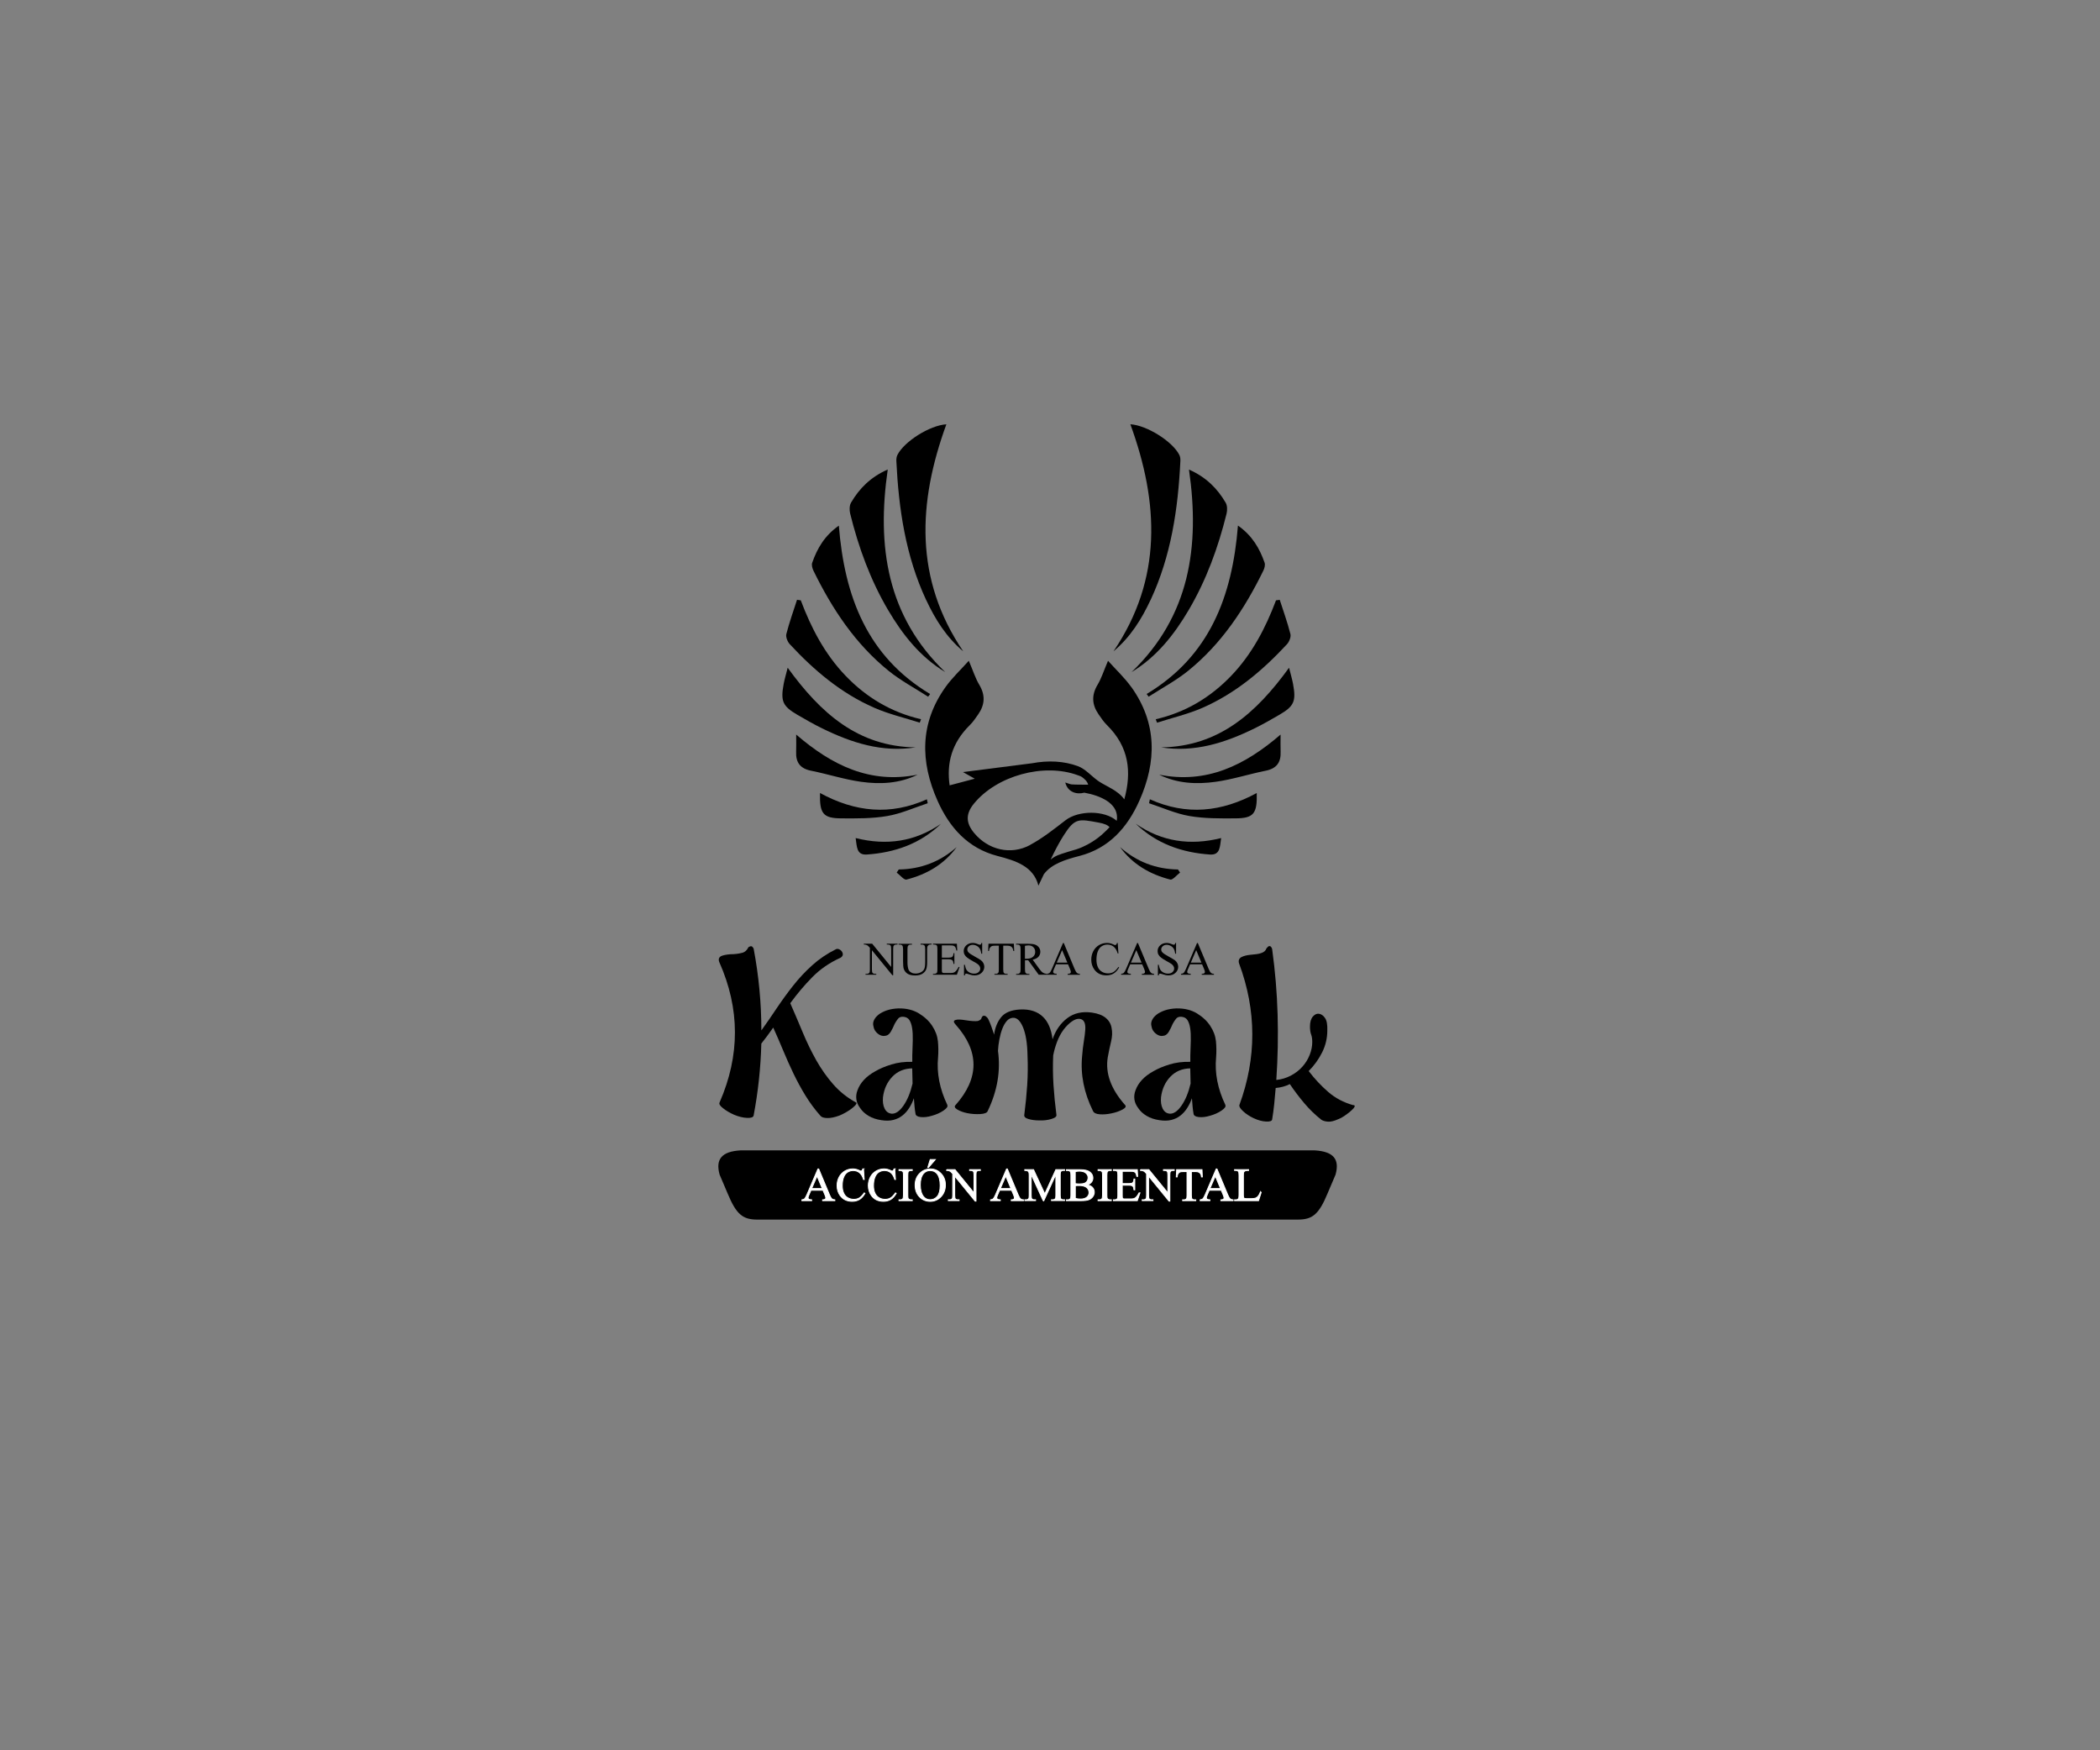 <svg xmlns="http://www.w3.org/2000/svg" id="Capa_1" data-name="Capa 1" viewBox="0 0 600 500"><rect x="0" y="0" width="600" height="500" fill="#808080" stroke="none"/><defs><style>      .cls-1 {        fill: #fff;        stroke: #fff;        stroke-width: .25px;      }      .cls-2 {        stroke-width: 0px;      }    </style></defs><g><path class="cls-2" d="M328.75,171.37c5.85-12.56,7.84-25.99,8.5-39.69.03-.57-.04-1.22-.3-1.72-1.92-3.83-9.25-8.47-13.99-8.76,8.16,22.35,9.21,44.16-4.82,64.86,4.84-4.06,8.03-9.19,10.6-14.7Z"></path><path class="cls-2" d="M323.3,192c7.16-4.33,12.15-10.65,16.3-17.69,5.07-8.61,8.46-17.92,10.85-27.59.24-.98.22-2.32-.27-3.14-2.38-4.05-5.58-7.28-10.47-9.44,3.17,21.98.22,41.91-16.42,57.87Z"></path><path class="cls-2" d="M327.62,198.25c.19.26.37.51.56.77,3.77-2.43,7.78-4.56,11.25-7.36,9.55-7.71,16.18-17.72,21.52-28.64.33-.67.59-1.62.37-2.26-1.43-4.1-3.55-7.77-7.62-10.62-1.62,20.24-8.1,37.31-26.07,48.1Z"></path><path class="cls-2" d="M330.21,205.47c.12.33.24.65.37.98,4.35-1.4,8.86-2.44,13.03-4.27,9.42-4.13,17.15-10.66,24.09-18.14.65-.7,1.2-2.07.99-2.92-.84-3.3-2-6.52-3.05-9.77-.36.05-.71.1-1.07.15-2.99,7.95-6.87,15.36-12.78,21.53-5.96,6.22-13.09,10.48-21.58,12.44Z"></path><path class="cls-2" d="M369.44,195.36c-.25-1.33-.64-2.63-1.14-4.61-9.37,12.93-20.08,22.54-36.56,22.75,9.61,1.51,18.3-1.31,26.69-5.42,2.43-1.19,4.78-2.54,7.12-3.9,4.2-2.45,4.81-3.86,3.89-8.82Z"></path><path class="cls-2" d="M365.88,209.84c-10.23,8.82-21.16,14.16-34.69,11.46,5.19,2.55,10.68,2.79,16.12,2.04,4.83-.67,9.53-2.21,14.32-3.17,3.12-.62,4.39-2.39,4.26-5.44-.06-1.45-.01-2.9-.01-4.89Z"></path><path class="cls-2" d="M328.53,228.33c-.08.38-.15.75-.23,1.13,3.84,1.26,7.59,2.97,11.53,3.65,4.3.74,8.76.7,13.15.67,5.22-.03,6.24-1.34,6.09-7.24-10.07,5.47-20.13,6.48-30.54,1.79Z"></path><path class="cls-2" d="M324.53,235.34c5.89,5.69,13.16,8.22,21.16,8.77,3.02.21,2.83-2.32,3.21-4.7-8.89,2.21-16.94,1.03-24.36-4.07Z"></path><path class="cls-2" d="M320.02,241.99c3.59,4.94,8.57,7.79,14.33,9.27.72.18,1.86-1.29,2.81-1.99l-.59-.89c-6.31-.09-11.82-2.2-16.55-6.39Z"></path><path class="cls-2" d="M264.61,171.37c2.57,5.51,5.76,10.64,10.6,14.7-14.03-20.71-12.97-42.52-4.82-64.86-4.74.29-12.07,4.92-13.99,8.76-.25.5-.32,1.15-.3,1.72.66,13.69,2.65,27.12,8.5,39.69Z"></path><path class="cls-2" d="M253.76,174.3c4.15,7.04,9.14,13.36,16.3,17.69-16.64-15.96-19.59-35.89-16.42-57.87-4.89,2.16-8.09,5.39-10.47,9.44-.49.83-.51,2.16-.27,3.14,2.39,9.67,5.78,18.98,10.85,27.59Z"></path><path class="cls-2" d="M253.93,191.67c3.47,2.8,7.48,4.92,11.25,7.36.19-.26.37-.51.56-.77-17.97-10.79-24.46-27.86-26.07-48.1-4.07,2.85-6.19,6.51-7.62,10.62-.22.64.05,1.59.37,2.26,5.34,10.92,11.96,20.93,21.52,28.64Z"></path><path class="cls-2" d="M249.75,202.17c4.16,1.83,8.67,2.87,13.03,4.27.12-.33.24-.65.37-.98-8.49-1.96-15.62-6.22-21.58-12.44-5.91-6.17-9.79-13.58-12.78-21.53l-1.07-.15c-1.04,3.25-2.21,6.47-3.05,9.77-.22.85.33,2.21.99,2.92,6.94,7.49,14.67,14.01,24.09,18.14Z"></path><path class="cls-2" d="M234.92,208.08c8.39,4.11,17.08,6.93,26.69,5.42-16.48-.21-27.19-9.82-36.56-22.75-.49,1.98-.89,3.28-1.14,4.61-.92,4.95-.31,6.37,3.89,8.82,2.34,1.36,4.69,2.72,7.12,3.9Z"></path><path class="cls-2" d="M262.17,221.3c-13.54,2.7-24.46-2.64-34.69-11.46,0,1.99.05,3.44-.01,4.89-.14,3.05,1.14,4.82,4.26,5.44,4.8.96,9.5,2.5,14.32,3.17,5.44.75,10.93.51,16.12-2.04Z"></path><path class="cls-2" d="M265.06,229.46c-.08-.38-.15-.75-.23-1.13-10.42,4.69-20.48,3.68-30.54-1.79-.15,5.9.88,7.21,6.09,7.24,4.39.03,8.85.07,13.15-.67,3.94-.68,7.69-2.39,11.53-3.65Z"></path><path class="cls-2" d="M244.47,239.41c.38,2.38.18,4.91,3.21,4.7,8-.55,15.27-3.08,21.16-8.77-7.42,5.1-15.48,6.28-24.36,4.07Z"></path><path class="cls-2" d="M256.2,249.27c.95.7,2.09,2.18,2.81,1.99,5.77-1.48,10.74-4.34,14.33-9.27-4.72,4.18-10.23,6.3-16.55,6.39-.2.3-.4.6-.59.89Z"></path><path class="cls-2" d="M323.22,196.27c-1.9-2.66-4.34-4.93-6.64-7.5-1.24,2.89-1.88,5-2.98,6.83-1.78,2.96-1.63,5.69.26,8.43.74,1.07,1.48,2.18,2.4,3.09,6.33,6.23,7.13,13.34,4.97,21.23-.55-.79-1.33-1.55-2.36-2.25-1.51-1.1-3.79-2.05-5.29-3.15-1.85-1.36-3.53-3.3-5.57-4.07-4.01-1.5-8.59-1.7-13.14-.84l-19.73,2.52,3.36,1.89-7.18,1.9c-.89-6.31.56-12.08,5.8-17.24.92-.91,1.66-2.02,2.4-3.09,1.89-2.74,2.04-5.47.26-8.43-1.1-1.83-1.74-3.94-2.98-6.83-2.3,2.57-4.74,4.84-6.64,7.5-7.37,10.32-7.28,21.31-2.28,32.51,3.42,7.66,8.68,13.56,17.11,15.75,5.34,1.38,10.29,2.99,11.71,8.48,0,0,0,0,0,0,0,0,0,0,0,0,0,0,0,0,0-.01.53-1.07,1.04-2.16,1.55-3.26,2.22-2.96,6.07-4.15,10.16-5.21,8.43-2.18,13.69-8.09,17.11-15.75,5-11.2,5.09-22.19-2.28-32.51ZM294.34,241.38c-5.56,3-12,1.4-16-3.4-2.43-2.91-2.45-5.49-.09-8.39,6.53-8.01,19.94-11.7,29.65-8.15.47.17,1,.33,1.35.62.57.46,1.34,1.02,1.66,2.1-.79,0-3.92,0-4.71-.08-.45-.04-.89-.26-1.84-.55.7,2.83,3.34,3.5,5.43,2.91,4.73.86,9.39,3,9.36,7.09,0,0,0,0,0,0,0,.1,0,.2-.01.3-.01.21-.03.43-.07.65,0,0,0,0,0,0-3.49-3.06-10.92-3.02-14.63-.16-3.25,2.51-6.51,5.1-10.1,7.03ZM315.23,238.05c-.06.07-3.08,3.05-7.64,4.56-3.45,1-5.47,1.67-6.06,2.03,0,0-.58.3-1.34.9,1.13-2.38,2.34-4.74,3.76-6.96,3.17-4.98,4.27-4.64,9.92-3.6,1.61.29,2.6.7,3.15,1.32-.58.63-1.18,1.2-1.79,1.76Z"></path></g><g><g><path class="cls-2" d="M205.6,314.92c5.87-13.41,5.84-26.77-.09-40.08-.31-.8-.12-1.37.55-1.72.55-.25,1.41-.42,2.57-.52,1.28,0,2.48-.15,3.58-.45.61-.2,1.1-.62,1.47-1.27.06-.25.27-.42.64-.52.24-.1.46-.06.64.11.18.18.31.36.37.56,1.47,7.78,2.2,15.55,2.2,23.33,1.47-2.04,2.94-4.16,4.4-6.36,1.47-2.19,3.03-4.34,4.68-6.43,1.65-2.09,3.47-4.04,5.46-5.83,1.99-1.79,4.23-3.31,6.74-4.56.3-.15.61-.15.92,0,.37.15.66.4.87.75.21.35.26.7.14,1.05-.12.25-.31.45-.55.6-3.12,1.4-5.81,3.24-8.07,5.53-2.26,2.29-4.37,4.79-6.33,7.48,1.22,2.79,2.42,5.58,3.58,8.38,1.16,2.79,2.45,5.43,3.85,7.93,1.41,2.49,3.03,4.79,4.86,6.88,1.84,2.09,4.04,3.84,6.61,5.23v.08c.06.15-.05.37-.32.67-.28.3-.64.62-1.1.97-.46.35-1,.7-1.61,1.05-.61.35-1.22.65-1.83.9-1.35.5-2.51.74-3.49.71-.98-.02-1.62-.24-1.93-.64-1.59-1.79-3.01-3.71-4.27-5.76-1.25-2.04-2.4-4.15-3.44-6.32-1.04-2.17-2.02-4.36-2.94-6.58-.92-2.22-1.87-4.4-2.84-6.54-.55.8-1.12,1.58-1.7,2.36-.58.77-1.15,1.51-1.7,2.21-.18,6.93-.92,13.79-2.2,20.56-.12.5-.75.72-1.88.67-1.13-.05-2.37-.35-3.71-.9-1.22-.55-2.28-1.17-3.16-1.87-.89-.7-1.21-1.25-.96-1.64Z"></path><path class="cls-2" d="M270.64,315.67c.24.4-.11.92-1.05,1.57-.95.65-2.06,1.15-3.35,1.5-1.16.35-2.22.47-3.16.37-.95-.1-1.45-.42-1.51-.97-.12-.7-.22-1.42-.28-2.17-.06-.75-.12-1.5-.18-2.24-.37,1.05-.83,1.99-1.38,2.84-.55.85-1.19,1.56-1.93,2.13-.73.57-1.59.99-2.57,1.23-.98.25-2.11.27-3.39.07-1.41-.2-2.63-.61-3.67-1.23-1.04-.62-1.84-1.36-2.39-2.21-.61-.8-.98-1.62-1.1-2.47-.12-.85-.03-1.69.28-2.54.79-2.24,2.51-4.09,5.14-5.53,1.28-.75,2.81-1.39,4.59-1.94,1.77-.55,3.76-.8,5.96-.75v-1.79c.06-1.54.11-2.99.14-4.34.03-1.35-.03-2.51-.18-3.48-.15-.97-.41-1.74-.78-2.32-.37-.57-.95-.88-1.74-.94-.67-.05-1.18.14-1.51.56-.34.42-.66.91-.96,1.46-.31.75-.67,1.5-1.1,2.24-.43.75-1.01,1.15-1.74,1.2-.67.1-1.35-.12-2.02-.67-.67-.55-1.07-1.22-1.19-2.02-.18-.6-.14-1.2.14-1.79.27-.6.72-1.13,1.33-1.61.61-.47,1.39-.87,2.34-1.2.95-.32,2.03-.51,3.26-.56,2.32-.05,4.31.44,5.96,1.46,1.65,1.02,2.9,2.21,3.76,3.55.92,1.4,1.45,2.84,1.61,4.34.15,1.5.17,3.04.05,4.64-.43,4.49.46,9.02,2.66,13.61ZM254.68,318.14c1.16.1,2.31-.66,3.44-2.28,1.13-1.62,2-3.73,2.61-6.32,0-.7-.02-1.42-.05-2.17-.03-.75-.05-1.47-.05-2.17-2.33.05-4.22.85-5.69,2.39-1.47,1.55-2.36,3.49-2.66,5.83-.12,1.3.03,2.38.46,3.25.43.87,1.07,1.36,1.93,1.46Z"></path><path class="cls-2" d="M321.46,315.67c.37.4.11.84-.78,1.31-.89.47-1.94.84-3.16,1.08-1.16.25-2.26.34-3.3.26-1.04-.07-1.68-.39-1.93-.93-2.57-5.18-3.61-10.39-3.12-15.63.12-1.6.29-3.03.5-4.3.21-1.27.35-2.38.41-3.33.12-1.89-.4-2.92-1.56-3.07-.67-.1-1.44.15-2.29.75-.86.6-1.65,1.4-2.39,2.39-.73,1-1.35,2.14-1.83,3.44-.49,1.3-.86,2.59-1.1,3.89-.12,2.84-.09,5.66.09,8.45.18,2.79.46,5.61.83,8.45.12.5-.35.91-1.42,1.23-1.07.32-2.22.46-3.44.41-1.22,0-2.28-.14-3.16-.41-.89-.27-1.27-.68-1.15-1.23.37-2.84.64-5.66.83-8.45.18-2.79.21-5.61.09-8.45-.06-3.44-.49-6.12-1.28-8.04-.8-1.92-1.77-2.83-2.94-2.73-.67.05-1.25.36-1.74.94-.49.57-.9,1.3-1.24,2.17-.34.87-.61,1.87-.83,2.99-.22,1.12-.35,2.23-.41,3.33.79,5.73-.18,11.47-2.94,17.2-.18.5-.89.79-2.11.86-1.22.07-2.48-.01-3.76-.26-1.16-.25-2.11-.6-2.84-1.05-.73-.45-.89-.87-.46-1.27,6.79-7.68,6.82-15.3.09-22.88-.73-.75-.77-1.22-.09-1.42.31-.1.72-.14,1.24-.11.52.03,1.06.09,1.61.19,1.59.25,2.75.32,3.49.22.67-.2,1.04-.52,1.1-.97.18-.35.37-.52.55-.52.24-.05.49.03.73.22.24.2.43.4.55.6.37.75.69,1.51.96,2.28.28.77.53,1.53.78,2.28.24-1.94.9-3.59,1.97-4.94,1.07-1.35,2.86-2.09,5.37-2.24,2.81-.15,5.01.55,6.6,2.09,1.47,1.4,2.39,3.54,2.75,6.43.86-2.54,2.25-4.55,4.17-6.02,1.93-1.47,4.3-2.01,7.11-1.61,1.71.25,3.03.76,3.94,1.53.92.77,1.47,1.73,1.65,2.88.24,1.15.2,2.42-.14,3.81-.34,1.4-.66,2.92-.96,4.56-.73,4.54.92,9.07,4.95,13.61Z"></path><path class="cls-2" d="M350.08,315.67c.24.4-.11.92-1.05,1.57-.95.65-2.06,1.15-3.35,1.5-1.16.35-2.22.47-3.16.37-.95-.1-1.45-.42-1.51-.97-.12-.7-.22-1.42-.28-2.17-.06-.75-.12-1.5-.18-2.24-.37,1.05-.83,1.99-1.38,2.84-.55.85-1.19,1.56-1.93,2.13-.73.57-1.59.99-2.57,1.23-.98.25-2.11.27-3.39.07-1.41-.2-2.63-.61-3.67-1.23-1.04-.62-1.84-1.36-2.39-2.21-.61-.8-.98-1.62-1.1-2.47-.12-.85-.03-1.69.28-2.54.79-2.24,2.51-4.09,5.14-5.53,1.28-.75,2.81-1.39,4.59-1.94,1.77-.55,3.76-.8,5.96-.75v-1.79c.06-1.54.11-2.99.14-4.34.03-1.35-.03-2.51-.18-3.48-.15-.97-.41-1.74-.78-2.32-.37-.57-.95-.88-1.74-.94-.67-.05-1.18.14-1.51.56-.34.42-.66.91-.96,1.46-.31.75-.67,1.5-1.1,2.24-.43.75-1.01,1.15-1.74,1.2-.67.1-1.35-.12-2.02-.67-.67-.55-1.07-1.22-1.19-2.02-.18-.6-.14-1.2.14-1.79.27-.6.72-1.13,1.33-1.61.61-.47,1.39-.87,2.34-1.2.95-.32,2.03-.51,3.26-.56,2.32-.05,4.31.44,5.96,1.46,1.65,1.02,2.9,2.21,3.76,3.55.92,1.4,1.45,2.84,1.61,4.34.15,1.5.17,3.04.05,4.64-.43,4.49.46,9.02,2.66,13.61ZM334.12,318.14c1.16.1,2.31-.66,3.44-2.28,1.13-1.62,2-3.73,2.61-6.32,0-.7-.02-1.42-.05-2.17-.03-.75-.05-1.47-.05-2.17-2.33.05-4.22.85-5.69,2.39-1.47,1.55-2.36,3.49-2.66,5.83-.12,1.3.03,2.38.46,3.25.43.87,1.07,1.36,1.93,1.46Z"></path><path class="cls-2" d="M387.05,315.89c.06.15-.05.39-.32.71-.28.32-.64.67-1.1,1.05-.46.37-.98.76-1.56,1.16-.58.4-1.15.7-1.7.9-1.22.55-2.23.79-3.03.71-.8-.08-1.41-.26-1.83-.56-1.77-1.39-3.39-2.97-4.86-4.71-1.47-1.74-2.84-3.56-4.13-5.46-1.16.6-2.51.97-4.04,1.12-.12,1.5-.26,2.99-.41,4.49-.15,1.5-.35,2.99-.6,4.49-.06.45-.64.65-1.74.6-1.1-.05-2.29-.37-3.58-.97-1.16-.55-2.16-1.21-2.98-1.98-.83-.77-1.18-1.36-1.06-1.76,4.95-13.51,4.92-27-.09-40.46-.25-.8-.03-1.39.64-1.79.67-.35,1.53-.57,2.57-.67.61-.05,1.21-.11,1.79-.19.58-.07,1.05-.19,1.42-.34.73-.25,1.19-.67,1.38-1.27.31-.4.55-.62.73-.67.24-.05.44.01.6.19.15.18.26.39.32.64.86,6.23,1.38,12.45,1.56,18.66.18,6.21.06,12.45-.37,18.73,1.47-.15,2.84-.56,4.13-1.23,1.28-.67,2.39-1.52,3.3-2.54.92-1.02,1.62-2.16,2.11-3.4.49-1.25.73-2.47.73-3.66,0-.8-.09-1.47-.28-2.02-.25-.65-.37-1.45-.37-2.39,0-1.3.28-2.26.83-2.88.55-.62,1.13-.88,1.74-.79.67.1,1.25.51,1.74,1.23.49.72.7,1.91.64,3.55,0,2.19-.49,4.28-1.47,6.24-.98,1.97-2.26,3.75-3.85,5.35,1.71,2.24,3.58,4.24,5.6,5.98,2.02,1.75,4.37,2.99,7.06,3.74.3,0,.46.07.46.22Z"></path></g><g><path class="cls-2" d="M246.8,269.59h2.4l5.42,6.64v-5.11c0-.54-.06-.88-.18-1.02-.16-.18-.42-.27-.76-.27h-.31v-.24h3.08v.24h-.31c-.37,0-.64.11-.8.34-.1.14-.14.46-.14.95v7.47h-.24l-5.84-7.14v5.46c0,.54.06.88.18,1.02.17.18.42.27.76.27h.31v.24h-3.08v-.24h.31c.38,0,.65-.11.8-.34.1-.14.14-.46.14-.95v-6.16c-.26-.3-.45-.5-.58-.6-.13-.1-.33-.18-.58-.27-.13-.04-.32-.06-.58-.06v-.24Z"></path><path class="cls-2" d="M263.03,269.83v-.24h3.14v.24h-.33c-.35,0-.62.15-.8.44-.09.13-.14.45-.14.94v3.59c0,.89-.09,1.58-.26,2.07s-.52.91-1.04,1.26-1.22.53-2.11.53c-.97,0-1.7-.17-2.2-.5s-.86-.79-1.06-1.35c-.14-.39-.21-1.12-.21-2.18v-3.46c0-.54-.08-.9-.23-1.07-.15-.17-.39-.25-.73-.25h-.33v-.24h3.83v.24h-.34c-.37,0-.63.11-.78.35-.11.16-.16.48-.16.98v3.86c0,.34.03.74.1,1.18.06.44.18.79.34,1.04s.4.45.72.61.69.24,1.15.24c.58,0,1.1-.13,1.56-.38.46-.25.77-.58.94-.97.17-.39.25-1.06.25-2v-3.59c0-.55-.06-.9-.18-1.04-.17-.19-.42-.29-.76-.29h-.33Z"></path><path class="cls-2" d="M269.1,270.07v3.5h1.95c.51,0,.84-.08,1.01-.23.23-.2.35-.55.38-1.06h.24v3.08h-.24c-.06-.43-.12-.71-.18-.83-.08-.15-.21-.27-.39-.36-.18-.09-.45-.13-.82-.13h-1.95v2.92c0,.39.02.63.05.72.03.09.1.15.18.2.09.05.25.08.5.08h1.5c.5,0,.86-.03,1.09-.1s.44-.21.65-.41c.27-.27.55-.68.83-1.22h.26l-.76,2.22h-6.83v-.24h.31c.21,0,.41-.05.59-.15.14-.07.23-.17.28-.31s.08-.42.08-.86v-5.76c0-.56-.06-.91-.17-1.04-.16-.17-.42-.26-.78-.26h-.31v-.24h6.83l.1,1.94h-.25c-.09-.47-.19-.79-.3-.96-.11-.17-.28-.31-.49-.4-.17-.07-.48-.1-.92-.1h-2.43Z"></path><path class="cls-2" d="M280.62,269.38v3.06h-.24c-.08-.59-.22-1.06-.42-1.4-.2-.35-.49-.63-.87-.83-.37-.2-.76-.31-1.16-.31-.45,0-.83.14-1.12.41-.3.28-.44.59-.44.94,0,.27.09.52.28.74.27.33.91.76,1.93,1.31.83.44,1.39.79,1.7,1.02.3.24.54.52.7.84.16.32.25.66.25,1.01,0,.67-.26,1.25-.78,1.74-.52.49-1.19.73-2.01.73-.26,0-.5-.02-.72-.06-.14-.02-.42-.1-.84-.24-.42-.14-.69-.21-.81-.21s-.2.03-.26.1c-.06.07-.11.2-.14.41h-.24v-3.04h.24c.11.64.27,1.11.46,1.43.19.32.48.58.88.79s.83.31,1.3.31c.54,0,.97-.14,1.29-.43s.47-.63.47-1.02c0-.22-.06-.44-.18-.66s-.31-.43-.56-.62c-.17-.13-.63-.41-1.39-.83-.76-.42-1.3-.76-1.62-1.02-.32-.25-.56-.53-.73-.84-.17-.3-.25-.64-.25-1.01,0-.64.24-1.18.73-1.64.49-.46,1.11-.69,1.86-.69.47,0,.97.12,1.5.35.24.11.42.16.52.16.11,0,.21-.03.28-.1.07-.07.13-.2.17-.41h.24Z"></path><path class="cls-2" d="M289.67,269.59l.1,2.08h-.25c-.05-.37-.11-.63-.2-.78-.13-.25-.31-.44-.54-.56-.22-.12-.52-.18-.89-.18h-1.25v6.77c0,.54.06.88.18,1.02.17.18.42.27.76.27h.31v.24h-3.76v-.24h.31c.37,0,.64-.11.8-.34.1-.14.14-.46.14-.95v-6.77h-1.06c-.41,0-.71.03-.88.09-.23.08-.42.24-.58.48-.16.23-.26.55-.29.95h-.25l.1-2.08h7.23Z"></path><path class="cls-2" d="M299.14,278.45h-2.37l-3-4.14c-.22,0-.4.01-.54.01-.06,0-.12,0-.18,0-.07,0-.13,0-.2,0v2.57c0,.56.06.9.18,1.04.17.19.41.29.74.29h.35v.24h-3.8v-.24h.33c.37,0,.64-.12.8-.37.09-.13.14-.46.14-.96v-5.72c0-.56-.06-.9-.18-1.04-.17-.19-.42-.29-.76-.29h-.33v-.24h3.23c.94,0,1.64.07,2.08.21.45.14.83.39,1.14.76.31.37.47.81.47,1.32,0,.55-.18,1.02-.53,1.42-.36.4-.91.68-1.65.85l1.83,2.54c.42.58.78.97,1.08,1.16.3.19.69.31,1.18.37v.24ZM292.85,273.89c.08,0,.15,0,.22,0,.06,0,.11,0,.15,0,.85,0,1.48-.18,1.91-.55.43-.37.64-.83.64-1.4s-.17-1-.52-1.35-.8-.52-1.38-.52c-.25,0-.59.04-1.03.12v3.69Z"></path><path class="cls-2" d="M305.15,275.48h-3.43l-.6,1.4c-.15.34-.22.6-.22.77,0,.14.06.25.19.36s.41.17.83.2v.24h-2.79v-.24c.37-.06.61-.15.72-.25.22-.21.47-.63.74-1.27l3.12-7.29h.23l3.08,7.37c.25.59.47.98.68,1.15.2.18.48.28.85.3v.24h-3.5v-.24c.35-.02.59-.08.72-.18s.19-.22.19-.37c0-.19-.09-.49-.26-.91l-.54-1.27ZM304.96,275l-1.5-3.58-1.54,3.58h3.04Z"></path><path class="cls-2" d="M319.35,269.38l.2,3.01h-.2c-.27-.9-.66-1.55-1.16-1.95-.5-.4-1.1-.6-1.8-.6-.59,0-1.12.15-1.59.45-.48.3-.85.77-1.12,1.43-.27.65-.41,1.47-.41,2.44,0,.8.13,1.5.39,2.08.26.59.64,1.04,1.16,1.35s1.11.47,1.77.47c.58,0,1.08-.12,1.52-.37.44-.25.92-.74,1.45-1.47l.2.13c-.44.79-.96,1.37-1.55,1.73-.59.37-1.3.55-2.11.55-1.47,0-2.61-.55-3.41-1.63-.6-.81-.9-1.76-.9-2.86,0-.88.2-1.7.59-2.44.4-.74.94-1.31,1.64-1.72.69-.41,1.45-.61,2.28-.61.64,0,1.27.16,1.9.47.18.1.31.14.39.14.12,0,.22-.04.31-.12.11-.12.19-.28.24-.49h.23Z"></path><path class="cls-2" d="M326.34,275.48h-3.43l-.6,1.4c-.15.34-.22.6-.22.77,0,.14.06.25.19.36s.41.17.83.2v.24h-2.79v-.24c.37-.06.61-.15.72-.25.22-.21.47-.63.74-1.27l3.12-7.29h.23l3.08,7.37c.25.59.47.98.68,1.15.2.18.48.28.85.3v.24h-3.5v-.24c.35-.02.59-.08.72-.18s.19-.22.19-.37c0-.19-.09-.49-.26-.91l-.54-1.27ZM326.16,275l-1.5-3.58-1.54,3.58h3.04Z"></path><path class="cls-2" d="M336.02,269.38v3.06h-.24c-.08-.59-.22-1.06-.42-1.4-.2-.35-.49-.63-.87-.83-.37-.2-.76-.31-1.16-.31-.45,0-.83.14-1.12.41-.3.28-.44.59-.44.94,0,.27.09.52.28.74.27.33.91.76,1.93,1.31.83.44,1.39.79,1.7,1.02.3.24.54.52.7.84.16.32.25.66.25,1.01,0,.67-.26,1.25-.78,1.74-.52.49-1.19.73-2.01.73-.26,0-.5-.02-.72-.06-.14-.02-.42-.1-.84-.24-.42-.14-.69-.21-.81-.21s-.2.03-.26.1c-.06.07-.11.2-.14.41h-.24v-3.04h.24c.11.64.27,1.11.46,1.43.19.32.48.58.88.79s.83.31,1.3.31c.54,0,.97-.14,1.29-.43s.47-.63.47-1.02c0-.22-.06-.44-.18-.66s-.31-.43-.56-.62c-.17-.13-.63-.41-1.39-.83-.76-.42-1.3-.76-1.62-1.02-.32-.25-.56-.53-.73-.84-.17-.3-.25-.64-.25-1.01,0-.64.24-1.18.73-1.64.49-.46,1.11-.69,1.86-.69.47,0,.97.12,1.5.35.24.11.42.16.52.16.11,0,.21-.03.28-.1.07-.07.13-.2.17-.41h.24Z"></path><path class="cls-2" d="M343.45,275.48h-3.43l-.6,1.4c-.15.34-.22.6-.22.77,0,.14.06.25.19.36s.41.17.83.2v.24h-2.79v-.24c.37-.06.61-.15.72-.25.22-.21.47-.63.74-1.27l3.12-7.29h.23l3.08,7.37c.25.59.47.98.68,1.15.2.18.48.28.85.3v.24h-3.5v-.24c.35-.02.59-.08.72-.18s.19-.22.19-.37c0-.19-.09-.49-.26-.91l-.54-1.27ZM343.27,275l-1.5-3.58-1.54,3.58h3.04Z"></path></g><g><path class="cls-2" d="M375.7,328.63h-164.2c-5.2.32-7.15,2.45-5.89,6.94l2.26,5.31c2.52,6.1,4.37,7.52,8.55,7.52h154.35c4.18,0,6.03-1.42,8.55-7.52l2.26-5.31c1.26-4.49-.68-6.62-5.89-6.94Z"></path><g><path class="cls-1" d="M235.13,340.02h-3.43l-.6,1.4c-.15.34-.22.6-.22.77,0,.14.06.25.19.36s.41.17.83.2v.24h-2.79v-.24c.37-.06.61-.15.72-.25.22-.21.47-.63.74-1.27l3.12-7.29h.23l3.08,7.37c.25.59.47.98.68,1.15.2.18.48.28.85.3v.24h-3.5v-.24c.35-.02.59-.08.72-.18s.19-.22.19-.37c0-.19-.09-.49-.26-.91l-.54-1.27ZM234.94,339.54l-1.5-3.58-1.54,3.58h3.04Z"></path><path class="cls-1" d="M246.72,333.93l.2,3.01h-.2c-.27-.9-.66-1.55-1.16-1.95-.5-.4-1.1-.6-1.8-.6-.59,0-1.12.15-1.59.45-.48.3-.85.77-1.12,1.43-.27.65-.41,1.47-.41,2.44,0,.8.13,1.5.39,2.08.26.59.64,1.04,1.16,1.35s1.11.47,1.77.47c.58,0,1.08-.12,1.52-.37.44-.25.92-.74,1.45-1.47l.2.13c-.44.79-.96,1.37-1.55,1.73-.59.37-1.3.55-2.11.55-1.47,0-2.61-.55-3.41-1.63-.6-.81-.9-1.76-.9-2.86,0-.88.2-1.7.59-2.44.4-.74.94-1.31,1.64-1.72.69-.41,1.45-.61,2.28-.61.64,0,1.27.16,1.9.47.18.1.31.14.39.14.12,0,.22-.04.31-.12.11-.12.19-.28.24-.49h.23Z"></path><path class="cls-1" d="M255.65,333.93l.2,3.01h-.2c-.27-.9-.66-1.55-1.16-1.95-.5-.4-1.1-.6-1.8-.6-.59,0-1.12.15-1.59.45-.48.3-.85.77-1.12,1.43-.27.65-.41,1.47-.41,2.44,0,.8.13,1.5.39,2.08.26.59.64,1.04,1.16,1.35s1.11.47,1.77.47c.58,0,1.08-.12,1.52-.37.44-.25.92-.74,1.45-1.47l.2.13c-.44.79-.96,1.37-1.55,1.73-.59.37-1.3.55-2.11.55-1.47,0-2.61-.55-3.41-1.63-.6-.81-.9-1.76-.9-2.86,0-.88.2-1.7.59-2.44.4-.74.94-1.31,1.64-1.72.69-.41,1.45-.61,2.28-.61.64,0,1.27.16,1.9.47.18.1.31.14.39.14.12,0,.22-.04.31-.12.11-.12.19-.28.24-.49h.23Z"></path><path class="cls-1" d="M260.65,342.75v.24h-3.8v-.24h.31c.37,0,.63-.11.8-.32.1-.14.16-.48.16-1.01v-5.72c0-.45-.03-.75-.09-.89-.04-.11-.13-.2-.27-.28-.19-.1-.39-.16-.6-.16h-.31v-.24h3.8v.24h-.32c-.36,0-.63.11-.79.32-.11.14-.16.48-.16,1.01v5.72c0,.45.03.75.08.89.04.11.14.2.27.28.19.1.39.16.59.16h.32Z"></path><path class="cls-1" d="M265.87,333.93c1.15,0,2.15.44,2.99,1.31.84.87,1.26,1.96,1.26,3.27s-.42,2.46-1.27,3.35-1.88,1.33-3.08,1.33-2.24-.43-3.07-1.3c-.83-.87-1.24-1.99-1.24-3.37s.48-2.55,1.44-3.44c.83-.77,1.83-1.16,2.99-1.16ZM265.74,334.4c-.79,0-1.43.29-1.91.88-.6.73-.89,1.8-.89,3.21s.31,2.56.93,3.34c.48.59,1.1.89,1.88.89.83,0,1.52-.32,2.06-.97.54-.65.81-1.67.81-3.07,0-1.52-.3-2.65-.89-3.39-.48-.59-1.14-.89-1.99-.89ZM267.23,331.25l-1.93,2.25h-.22l.69-2.25h1.46Z"></path><path class="cls-1" d="M270.46,334.13h2.4l5.42,6.64v-5.11c0-.54-.06-.88-.18-1.02-.16-.18-.42-.27-.76-.27h-.31v-.24h3.08v.24h-.31c-.37,0-.64.11-.8.34-.1.14-.14.46-.14.95v7.47h-.24l-5.84-7.14v5.46c0,.54.06.88.18,1.02.17.18.42.27.76.27h.31v.24h-3.08v-.24h.31c.38,0,.65-.11.8-.34.1-.14.14-.46.14-.95v-6.16c-.26-.3-.45-.5-.58-.6-.13-.1-.33-.18-.58-.27-.13-.04-.32-.06-.58-.06v-.24Z"></path><path class="cls-1" d="M289.03,340.02h-3.43l-.6,1.4c-.15.34-.22.6-.22.77,0,.14.06.25.19.36s.41.17.83.2v.24h-2.79v-.24c.37-.06.61-.15.72-.25.22-.21.47-.63.74-1.27l3.12-7.29h.23l3.08,7.37c.25.59.47.98.68,1.15.2.18.48.28.85.3v.24h-3.5v-.24c.35-.02.59-.08.72-.18s.19-.22.19-.37c0-.19-.09-.49-.26-.91l-.54-1.27ZM288.85,339.54l-1.5-3.58-1.54,3.58h3.04Z"></path><path class="cls-1" d="M298.05,342.99l-3.42-7.46v5.92c0,.54.06.88.18,1.02.16.18.42.27.76.27h.31v.24h-3.08v-.24h.31c.37,0,.64-.11.8-.34.1-.14.14-.46.14-.95v-5.79c0-.39-.04-.68-.13-.85-.06-.13-.17-.23-.34-.32-.16-.08-.43-.13-.79-.13v-.24h2.51l3.21,6.93,3.16-6.93h2.51v.24h-.31c-.38,0-.65.11-.8.34-.1.14-.14.46-.14.95v5.79c0,.54.06.88.18,1.02.16.18.42.27.76.27h.31v.24h-3.76v-.24h.31c.38,0,.64-.11.8-.34.1-.14.14-.46.14-.95v-5.92l-3.42,7.46h-.22Z"></path><path class="cls-1" d="M310.65,338.47c.61.13,1.07.34,1.38.63.42.4.63.89.63,1.47,0,.44-.14.86-.42,1.26-.28.4-.66.7-1.15.88-.49.19-1.23.28-2.22.28h-4.18v-.24h.33c.37,0,.64-.12.8-.35.1-.15.15-.48.15-.97v-5.72c0-.55-.06-.9-.19-1.04-.17-.19-.42-.29-.76-.29h-.33v-.24h3.83c.71,0,1.29.05,1.72.16.65.16,1.15.43,1.5.83s.52.86.52,1.38c0,.44-.14.84-.41,1.19-.27.35-.67.61-1.2.78ZM307.23,338.12c.16.03.35.05.55.07.21.02.43.02.68.02.64,0,1.11-.07,1.43-.21.32-.14.57-.35.74-.63.17-.28.25-.59.25-.93,0-.52-.21-.96-.63-1.33s-1.04-.55-1.85-.55c-.44,0-.83.05-1.18.14v3.4ZM307.23,342.35c.51.12,1,.18,1.5.18.79,0,1.39-.18,1.8-.53.41-.35.62-.79.62-1.32,0-.34-.09-.68-.28-.99-.19-.32-.49-.57-.91-.75s-.95-.27-1.57-.27c-.27,0-.5,0-.69.01s-.35.02-.46.05v3.63Z"></path><path class="cls-1" d="M317.53,342.75v.24h-3.8v-.24h.31c.37,0,.63-.11.8-.32.1-.14.16-.48.16-1.01v-5.72c0-.45-.03-.75-.09-.89-.04-.11-.13-.2-.27-.28-.19-.1-.39-.16-.6-.16h-.31v-.24h3.8v.24h-.32c-.36,0-.63.11-.79.32-.11.14-.16.48-.16,1.01v5.72c0,.45.03.75.08.89.04.11.14.2.27.28.19.1.39.16.59.16h.32Z"></path><path class="cls-1" d="M320.65,334.61v3.5h1.95c.51,0,.84-.08,1.01-.23.23-.2.35-.55.38-1.06h.24v3.08h-.24c-.06-.43-.12-.71-.18-.83-.08-.15-.21-.27-.39-.36-.18-.09-.45-.13-.82-.13h-1.95v2.92c0,.39.02.63.05.72.03.09.1.15.18.2.09.05.25.08.5.08h1.5c.5,0,.86-.03,1.09-.1s.44-.21.65-.41c.27-.27.55-.68.83-1.22h.26l-.76,2.22h-6.83v-.24h.31c.21,0,.41-.05.59-.15.14-.07.23-.17.28-.31s.08-.42.08-.86v-5.76c0-.56-.06-.91-.17-1.04-.16-.17-.42-.26-.78-.26h-.31v-.24h6.83l.1,1.94h-.25c-.09-.47-.19-.79-.3-.96-.11-.17-.28-.31-.49-.4-.17-.07-.48-.1-.92-.1h-2.43Z"></path><path class="cls-1" d="M325.85,334.13h2.4l5.42,6.64v-5.11c0-.54-.06-.88-.18-1.02-.16-.18-.42-.27-.76-.27h-.31v-.24h3.08v.24h-.31c-.37,0-.64.11-.8.34-.1.14-.14.46-.14.95v7.47h-.24l-5.84-7.14v5.46c0,.54.06.88.18,1.02.17.18.42.27.76.27h.31v.24h-3.08v-.24h.31c.38,0,.65-.11.8-.34.1-.14.14-.46.14-.95v-6.16c-.26-.3-.45-.5-.58-.6-.13-.1-.33-.18-.58-.27-.13-.04-.32-.06-.58-.06v-.24Z"></path><path class="cls-1" d="M343.43,334.13l.1,2.08h-.25c-.05-.37-.11-.63-.2-.78-.13-.25-.31-.44-.54-.56-.22-.12-.52-.18-.89-.18h-1.25v6.77c0,.54.06.88.18,1.02.17.18.42.27.76.27h.31v.24h-3.76v-.24h.31c.37,0,.64-.11.8-.34.1-.14.14-.46.14-.95v-6.77h-1.06c-.41,0-.71.03-.88.09-.23.08-.42.24-.58.48-.16.23-.26.55-.29.95h-.25l.1-2.08h7.23Z"></path><path class="cls-1" d="M348.92,340.02h-3.43l-.6,1.4c-.15.34-.22.6-.22.77,0,.14.06.25.19.36s.41.17.83.2v.24h-2.79v-.24c.37-.06.61-.15.72-.25.22-.21.47-.63.74-1.27l3.12-7.29h.23l3.08,7.37c.25.59.47.98.68,1.15.2.18.48.28.85.3v.24h-3.5v-.24c.35-.02.59-.08.72-.18s.19-.22.19-.37c0-.19-.09-.49-.26-.91l-.54-1.27ZM348.73,339.54l-1.5-3.58-1.54,3.58h3.04Z"></path><path class="cls-1" d="M360.13,340.54l.22.05-.76,2.4h-6.86v-.24h.33c.37,0,.64-.12.8-.37.09-.14.14-.46.14-.97v-5.72c0-.55-.06-.9-.18-1.04-.17-.19-.42-.29-.76-.29h-.33v-.24h4.01v.24c-.47,0-.8.04-.99.13-.19.09-.32.21-.39.35-.07.14-.1.47-.1,1v5.57c0,.36.04.61.1.74.05.09.13.16.24.2.11.04.45.07,1.02.07h.65c.68,0,1.16-.05,1.43-.15.27-.1.53-.28.75-.53s.45-.66.68-1.21Z"></path></g></g></g></svg>